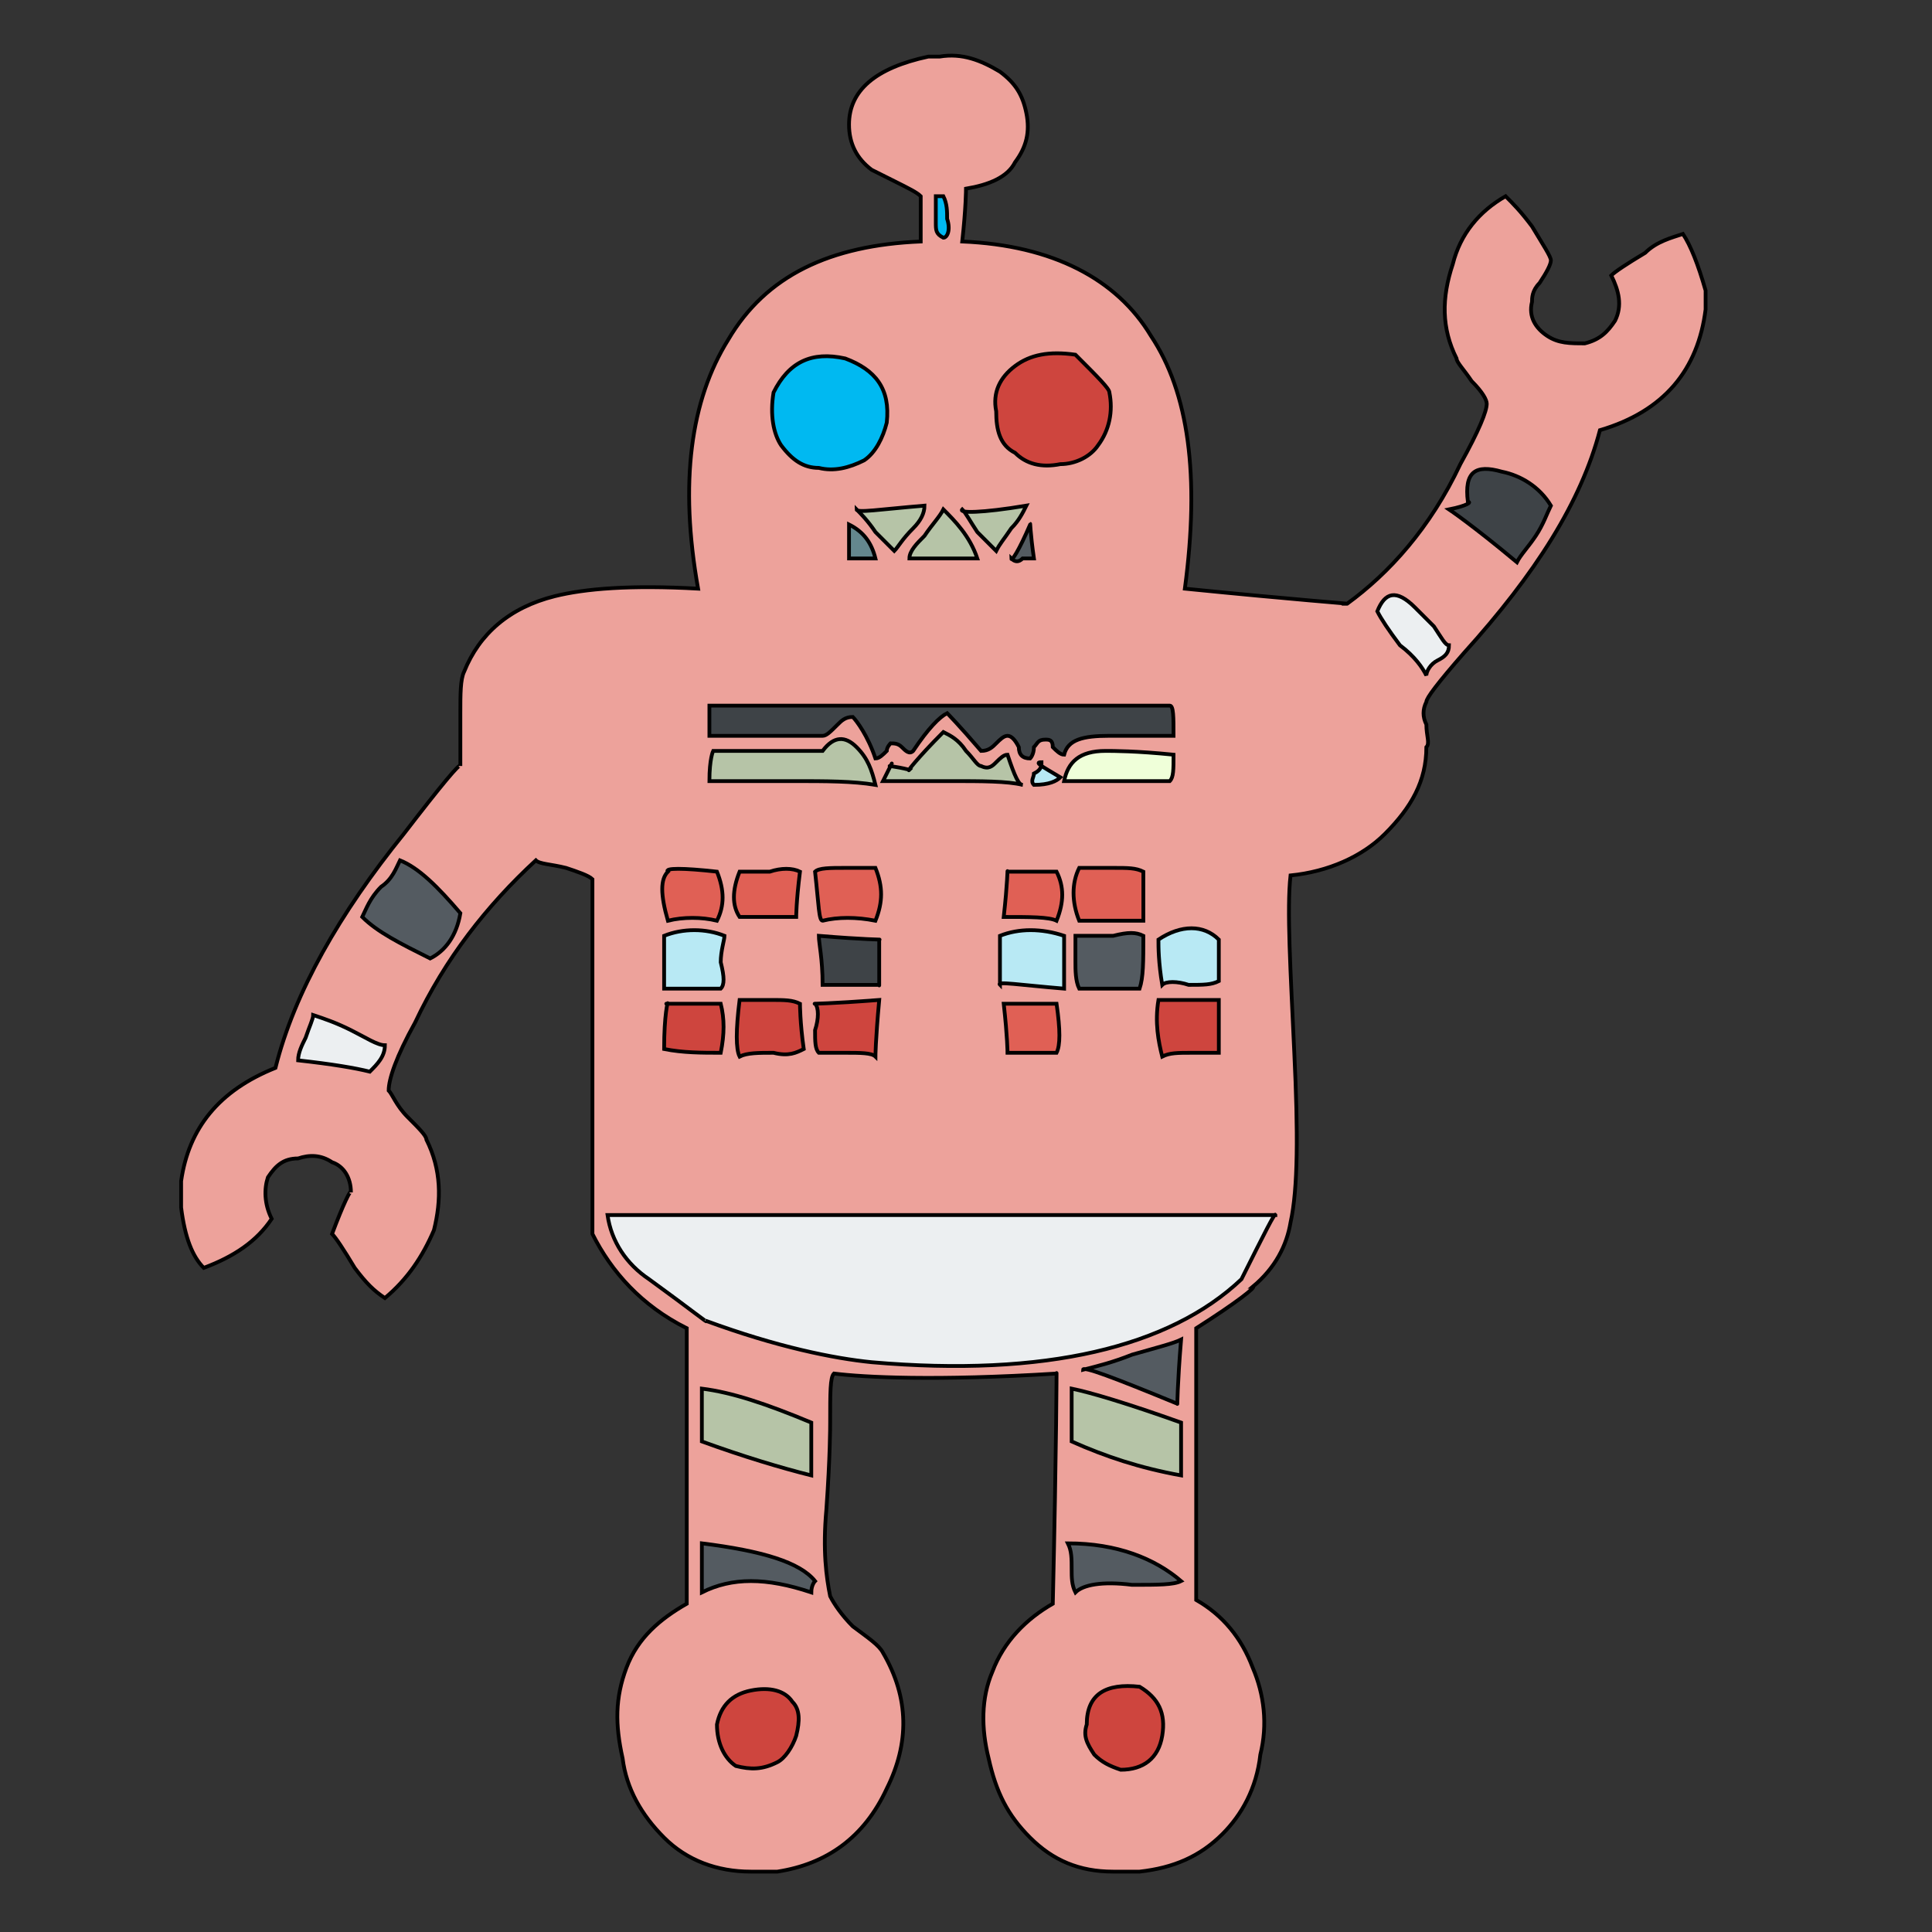 <svg id="th_rob_robot-64" width="100%" height="100%" xmlns="http://www.w3.org/2000/svg" version="1.1" xmlns:xlink="http://www.w3.org/1999/xlink" xmlns:svgjs="http://svgjs.com/svgjs" preserveAspectRatio="xMidYMin slice" data-uid="rob_robot-64" data-keyword="rob_robot-64" viewBox="0 0 512 512" data-colors="[&quot;#eda29b&quot;,&quot;#e06055&quot;,&quot;#ffffff&quot;,&quot;#00b9f1&quot;,&quot;#b8e9f4&quot;,&quot;#3e4347&quot;,&quot;#eceff1&quot;,&quot;#eceff1&quot;,&quot;#545b61&quot;,&quot;#545b61&quot;,&quot;#ff5263&quot;,&quot;#ce453e&quot;,&quot;#eceff1&quot;,&quot;#e06055&quot;,&quot;#ce453e&quot;,&quot;#64878e&quot;,&quot;#b8e9f4&quot;,&quot;#3e4347&quot;,&quot;#eda29b&quot;,&quot;#ff5263&quot;,&quot;#b6c4a7&quot;,&quot;#545b61&quot;,&quot;#3e4347&quot;,&quot;#ffffff&quot;,&quot;#b6c4a7&quot;,&quot;#545b61&quot;,&quot;#b8e9f4&quot;,&quot;#e06055&quot;,&quot;#eda29b&quot;,&quot;#3e4347&quot;,&quot;#00b9f1&quot;,&quot;#64878e&quot;,&quot;#eda29b&quot;,&quot;#b6c4a7&quot;,&quot;#00b9f1&quot;,&quot;#e06055&quot;,&quot;#545b61&quot;,&quot;#ce453e&quot;,&quot;#3e4347&quot;,&quot;#efffd9&quot;,&quot;#00b9f1&quot;,&quot;#545b61&quot;,&quot;#ffffff&quot;,&quot;#545b61&quot;,&quot;#eceff1&quot;]"><rect x="0" y="0" width="512" height="512" fill="#333333" stroke="none"/><path id="th_rob_robot-64_44" d="M436 67C431 70 428 72 427 73C429 77 430 81 428 85C426 88 424 90 420 91C416 91 413 91 410 89C407 87 405 84 406 80C406 79 406 77 408 75C410 72 411 70 411 69C411 68 409 65 406 60C403 56 401 54 399 52C392 56 387 62 385 70C382 79 382 87 386 95C386 96 388 98 390 101C393 104 394 106 394 107C394 109 392 114 387 123C379 140 368 152 357 160C358 160 344 159 314 156C318 126 315 104 305 89C296 74 279 65 255 64C256 55 256 50 256 50C262 49 267 47 269 43C272 39 273 35 272 30C271 25 269 22 265 19C260 16 255 14 249 15L246 15C232 18 225 24 225 33C225 38 227 42 231 45C233 46 235 47 237 48C241 50 243 51 244 52L244 64C220 65 203 73 193 90C183 106 180 128 185 156C167 155 155 156 147 158C135 161 127 168 123 178C122 180 122 184 122 189C122 195 122 200 122 203C122 202 117 208 107 221C90 242 78 263 73 283C58 289 50 299 48 313L48 320C49 328 51 333 54 336C62 333 68 329 72 323C70 319 70 315 71 312C73 309 75 307 79 307C82 306 85 306 88 308C91 309 93 312 93 316C93 315 91 319 88 327C89 328 91 331 94 336C97 340 99 342 102 344C108 339 112 333 115 326C117 318 117 310 113 302C113 301 111 299 108 296C105 293 104 290 103 289C103 286 105 280 110 271C118 254 129 240 142 228C143 229 146 229 150 230C153 231 156 232 157 233L157 327C162 337 170 346 182 352L182 425C175 429 169 434 166 442C163 450 163 457 165 466C166 474 170 481 176 487C182 493 190 496 199 496L206 496C219 494 229 487 235 474C241 462 241 450 234 438C233 436 230 434 226 431C223 428 221 425 220 423C219 418 218 411 219 400C220 386 220 378 220 377C220 369 220 365 221 364C229 365 248 366 280 364C280 362 280 382 279 425C272 429 266 435 263 443C260 450 260 458 262 466C264 475 267 481 273 487C279 493 286 496 295 496L302 496C311 495 318 492 324 486C329 481 333 474 334 465C336 457 335 449 332 442C329 434 324 428 317 424L317 352C328 345 333 341 332 341C338 336 341 330 342 324C344 315 344 300 343 279C342 257 341 241 342 232C352 231 361 227 367 221C374 214 378 207 378 198C379 197 378 195 378 192C377 190 377 188 378 186C378 185 381 181 388 173C407 152 419 133 424 114C441 109 450 98 452 82L452 77C450 70 448 65 446 62C443 63 439 64 436 67Z " fill-rule="evenodd" fill="#eda29b" stroke-width="1" stroke="#000000"></path><path id="th_rob_robot-64_0" d="M294 459C296 460 299 460 301 460L301 455C297 456 294 456 294 456Z " fill-rule="evenodd" fill="#64878e" stroke-width="1" stroke="#000000"></path><path id="th_rob_robot-64_1" d="M197 459C202 461 205 461 205 456C201 455 199 455 197 456Z " fill-rule="evenodd" fill="#64878e" stroke-width="1" stroke="#000000"></path><path id="th_rob_robot-64_2" d="M228 109C228 103 225 101 219 102C213 102 211 105 212 110C213 115 216 118 220 118C225 118 228 115 228 109Z " fill-rule="evenodd" fill="#00b9f1" stroke-width="1" stroke="#000000"></path><path id="th_rob_robot-64_3" d="M287 108C286 102 283 100 277 101C272 102 270 105 271 111C272 116 276 118 281 117C286 116 288 113 287 108Z " fill-rule="evenodd" fill="#b8e9f4" stroke-width="1" stroke="#000000"></path><path id="th_rob_robot-64_4" d="M384 135C389 134 390 133 389 133C388 125 391 123 398 125C403 126 408 129 411 134C410 136 409 139 407 142C405 145 403 147 402 149C390 139 384 135 384 135Z " fill-rule="evenodd" fill="#3e4347" stroke-width="1" stroke="#000000"></path><path id="th_rob_robot-64_5" d="M371 171C368 167 366 164 365 162C367 157 370 156 375 161C376 162 378 164 380 166C382 169 383 171 384 171C384 173 383 174 381 175C379 176 378 178 378 179C377 177 375 174 371 171Z " fill-rule="evenodd" fill="#eceff1" stroke-width="1" stroke="#000000"></path><path id="th_rob_robot-64_6" d="M231 361C221 360 206 357 187 350C188 351 183 347 172 339C166 335 162 329 161 322L338 322C338 321 335 327 329 339C310 357 277 365 231 361Z " fill-rule="evenodd" fill="#eceff1" stroke-width="1" stroke="#000000"></path><path id="th_rob_robot-64_7" d="M287 363C291 362 295 361 300 359C307 357 311 356 313 355C312 367 312 373 312 372C295 365 287 362 287 363Z " fill-rule="evenodd" fill="#545b61" stroke-width="1" stroke="#000000"></path><path id="th_rob_robot-64_8" d="M313 391C302 389 293 386 284 382L284 368C289 369 299 372 313 377Z " fill-rule="evenodd" fill="#b6c4a7" stroke-width="1" stroke="#000000"></path><path id="th_rob_robot-64_9" d="M284 416C284 413 284 411 283 409C296 409 306 413 313 419C311 420 307 420 300 420C292 419 287 420 285 422C284 420 284 418 284 416Z " fill-rule="evenodd" fill="#545b61" stroke-width="1" stroke="#000000"></path><path id="th_rob_robot-64_10" d="M290 465C288 462 287 460 288 457C288 449 293 446 302 447C307 450 309 454 308 460C307 466 303 469 297 469C294 468 292 467 290 465Z " fill-rule="evenodd" fill="#ce453e" stroke-width="1" stroke="#000000"></path><path id="th_rob_robot-64_11" d="M215 377C215 378 215 381 215 384C215 387 215 390 215 391C207 389 197 386 186 382L186 368C194 369 203 372 215 377Z " fill-rule="evenodd" fill="#b6c4a7" stroke-width="1" stroke="#000000"></path><path id="th_rob_robot-64_12" d="M186 422L186 409C202 411 212 414 216 419C216 419 215 420 215 422C203 418 194 418 186 422Z " fill-rule="evenodd" fill="#545b61" stroke-width="1" stroke="#000000"></path><path id="th_rob_robot-64_13" d="M190 457C191 452 194 449 199 448C204 447 208 448 210 451C212 453 212 456 211 460C210 463 208 466 206 467C202 469 199 469 195 468C192 466 190 462 190 457Z " fill-rule="evenodd" fill="#ce453e" stroke-width="1" stroke="#000000"></path><path id="th_rob_robot-64_14" d="M190 231C192 236 192 240 190 244C186 243 181 243 177 244C175 237 175 233 177 231C176 230 181 230 190 231Z " fill-rule="evenodd" fill="#e06055" stroke-width="1" stroke="#000000"></path><path id="th_rob_robot-64_15" d="M176 262L176 248C181 246 187 246 192 248C192 249 191 252 191 255C192 259 192 261 191 262Z " fill-rule="evenodd" fill="#b8e9f4" stroke-width="1" stroke="#000000"></path><path id="th_rob_robot-64_16" d="M191 266C192 270 192 274 191 279C186 279 181 279 176 278C176 269 177 265 177 266C175 266 180 266 191 266Z " fill-rule="evenodd" fill="#ce453e" stroke-width="1" stroke="#000000"></path><path id="th_rob_robot-64_17" d="M196 243C194 240 194 236 196 231C198 231 200 231 204 231C207 230 210 230 212 231C211 239 211 243 211 243Z " fill-rule="evenodd" fill="#e06055" stroke-width="1" stroke="#000000"></path><path id="th_rob_robot-64_18" d="M205 279C201 279 198 279 196 280C195 278 195 273 196 265C198 265 201 265 204 265C208 265 210 265 212 266C212 266 212 271 213 278C211 279 209 280 205 279Z " fill-rule="evenodd" fill="#ce453e" stroke-width="1" stroke="#000000"></path><path id="th_rob_robot-64_19" d="M218 199C221 195 224 195 227 198C230 201 231 204 232 208C226 207 219 207 210 207C197 207 190 207 188 207C188 201 189 199 189 199C194 199 204 199 218 199Z " fill-rule="evenodd" fill="#b6c4a7" stroke-width="1" stroke="#000000"></path><path id="th_rob_robot-64_20" d="M218 244C217 244 217 240 216 231C217 230 220 230 224 230C228 230 231 230 232 230C234 235 234 239 232 244C227 243 222 243 218 244Z " fill-rule="evenodd" fill="#e06055" stroke-width="1" stroke="#000000"></path><path id="th_rob_robot-64_21" d="M218 261C218 254 217 250 217 248C229 249 234 249 233 249C233 258 233 262 233 261Z " fill-rule="evenodd" fill="#3e4347" stroke-width="1" stroke="#000000"></path><path id="th_rob_robot-64_22" d="M233 265C232 276 232 280 232 280C231 279 228 279 224 279C220 279 218 279 217 279C216 278 216 276 216 273C217 270 217 267 216 266C215 266 220 266 233 265Z " fill-rule="evenodd" fill="#ce453e" stroke-width="1" stroke="#000000"></path><path id="th_rob_robot-64_23" d="M252 207C243 207 237 207 234 207C236 203 237 201 236 203C235 203 237 203 241 204C240 205 243 201 250 194C252 195 254 196 256 199C258 201 259 203 260 203C262 204 263 203 264 202C265 201 266 200 267 200C269 206 270 208 271 208C267 207 260 207 252 207Z " fill-rule="evenodd" fill="#b6c4a7" stroke-width="1" stroke="#000000"></path><path id="th_rob_robot-64_24" d="M280 244C278 243 273 243 266 243C267 234 267 230 267 231C273 231 278 231 280 231C282 235 282 239 280 244Z " fill-rule="evenodd" fill="#e06055" stroke-width="1" stroke="#000000"></path><path id="th_rob_robot-64_25" d="M281 206C280 207 278 208 274 208C273 207 274 206 274 205C276 204 276 203 276 202C274 202 276 203 281 206Z " fill-rule="evenodd" fill="#b8e9f4" stroke-width="1" stroke="#000000"></path><path id="th_rob_robot-64_26" d="M280 266C281 273 281 277 280 279L267 279C267 279 267 275 266 266Z " fill-rule="evenodd" fill="#e06055" stroke-width="1" stroke="#000000"></path><path id="th_rob_robot-64_27" d="M265 261C265 260 265 255 265 248C270 246 276 246 282 248C282 248 282 253 282 262C270 261 264 260 265 261Z " fill-rule="evenodd" fill="#b8e9f4" stroke-width="1" stroke="#000000"></path><path id="th_rob_robot-64_28" d="M188 187L310 187C311 187 311 190 311 195L294 195C287 195 283 196 282 200C281 200 280 199 279 198C279 196 278 196 277 196C275 196 275 197 274 198C274 200 273 201 273 201C271 201 270 200 270 198C269 196 268 195 267 195C266 195 265 196 264 197C263 198 262 199 260 199C254 192 251 189 251 189C249 190 246 193 242 199C241 200 240 199 239 198C238 197 237 197 236 197C236 197 235 198 235 199C234 200 233 201 232 201C230 195 227 191 226 190C224 190 223 191 222 192C220 194 219 195 218 195L188 195Z " fill-rule="evenodd" fill="#3e4347" stroke-width="1" stroke="#000000"></path><path id="th_rob_robot-64_29" d="M224 95C232 98 236 103 235 112C234 116 232 120 229 122C225 124 221 125 217 124C213 124 210 122 207 118C205 115 204 110 205 104C209 96 215 93 224 95Z " fill-rule="evenodd" fill="#00b9f1" stroke-width="1" stroke="#000000"></path><path id="th_rob_robot-64_30" d="M225 148L225 139C229 141 231 144 232 148C228 148 225 148 225 148Z " fill-rule="evenodd" fill="#64878e" stroke-width="1" stroke="#000000"></path><path id="th_rob_robot-64_31" d="M242 140C239 143 238 145 237 146C236 145 234 143 232 141C230 138 228 136 227 135C227 136 233 135 245 134C245 136 244 138 242 140Z " fill-rule="evenodd" fill="#b6c4a7" stroke-width="1" stroke="#000000"></path><path id="th_rob_robot-64_32" d="M259 148C257 148 254 148 251 148C246 148 243 148 241 148C241 146 243 144 245 142C247 139 249 137 250 135C253 138 257 142 259 148Z " fill-rule="evenodd" fill="#b6c4a7" stroke-width="1" stroke="#000000"></path><path id="th_rob_robot-64_33" d="M250 52C251 54 251 56 251 58C252 61 251 63 250 63C248 62 248 61 248 59C248 56 248 53 248 52Z " fill-rule="evenodd" fill="#00b9f1" stroke-width="1" stroke="#000000"></path><path id="th_rob_robot-64_34" d="M268 140C266 143 265 144 264 146C263 145 261 143 259 141C257 138 256 136 255 135C254 136 260 136 272 134C271 136 270 138 268 140Z " fill-rule="evenodd" fill="#b6c4a7" stroke-width="1" stroke="#000000"></path><path id="th_rob_robot-64_35" d="M271 148C270 149 269 149 268 148C268 149 270 146 273 139C273 138 273 141 274 148C273 148 272 148 271 148Z " fill-rule="evenodd" fill="#545b61" stroke-width="1" stroke="#000000"></path><path id="th_rob_robot-64_36" d="M294 104C295 109 294 114 291 118C289 121 285 123 281 123C276 124 272 123 269 120C265 118 264 114 264 109C263 104 265 100 269 97C273 94 278 93 285 94C291 100 294 103 294 104Z " fill-rule="evenodd" fill="#ce453e" stroke-width="1" stroke="#000000"></path><path id="th_rob_robot-64_37" d="M323 265L323 279C323 279 320 279 316 279C312 279 310 279 308 280C307 276 306 271 307 265Z " fill-rule="evenodd" fill="#ce453e" stroke-width="1" stroke="#000000"></path><path id="th_rob_robot-64_38" d="M293 199C295 199 301 199 311 200C311 204 311 206 310 207C293 207 283 207 282 207C283 202 286 199 293 199Z " fill-rule="evenodd" fill="#efffd9" stroke-width="1" stroke="#000000"></path><path id="th_rob_robot-64_39" d="M295 230C299 230 301 230 303 231L303 244L286 244C284 239 284 234 286 230C288 230 291 230 295 230Z " fill-rule="evenodd" fill="#e06055" stroke-width="1" stroke="#000000"></path><path id="th_rob_robot-64_40" d="M295 248C299 247 301 247 303 248C303 255 303 259 302 262L286 262C285 260 285 257 285 255C285 252 285 249 285 248C287 248 290 248 295 248Z " fill-rule="evenodd" fill="#545b61" stroke-width="1" stroke="#000000"></path><path id="th_rob_robot-64_41" d="M323 254C323 256 323 258 323 260C321 261 319 261 315 261C312 260 309 260 308 261C307 255 307 251 307 249C313 245 319 245 323 249Z " fill-rule="evenodd" fill="#b8e9f4" stroke-width="1" stroke="#000000"></path><path id="th_rob_robot-64_42" d="M96 243C97 241 98 238 101 235C104 233 105 230 106 228C111 230 116 235 122 242C121 248 118 252 114 254C106 250 100 247 96 243Z " fill-rule="evenodd" fill="#545b61" stroke-width="1" stroke="#000000"></path><path id="th_rob_robot-64_43" d="M79 281C79 279 80 277 81 275C82 272 83 270 83 269C86 270 89 271 93 273C97 275 100 277 102 277C102 280 100 282 98 284C94 283 88 282 79 281Z " fill-rule="evenodd" fill="#eceff1" stroke-width="1" stroke="#000000"></path><defs id="SvgjsDefs2894"></defs></svg>
